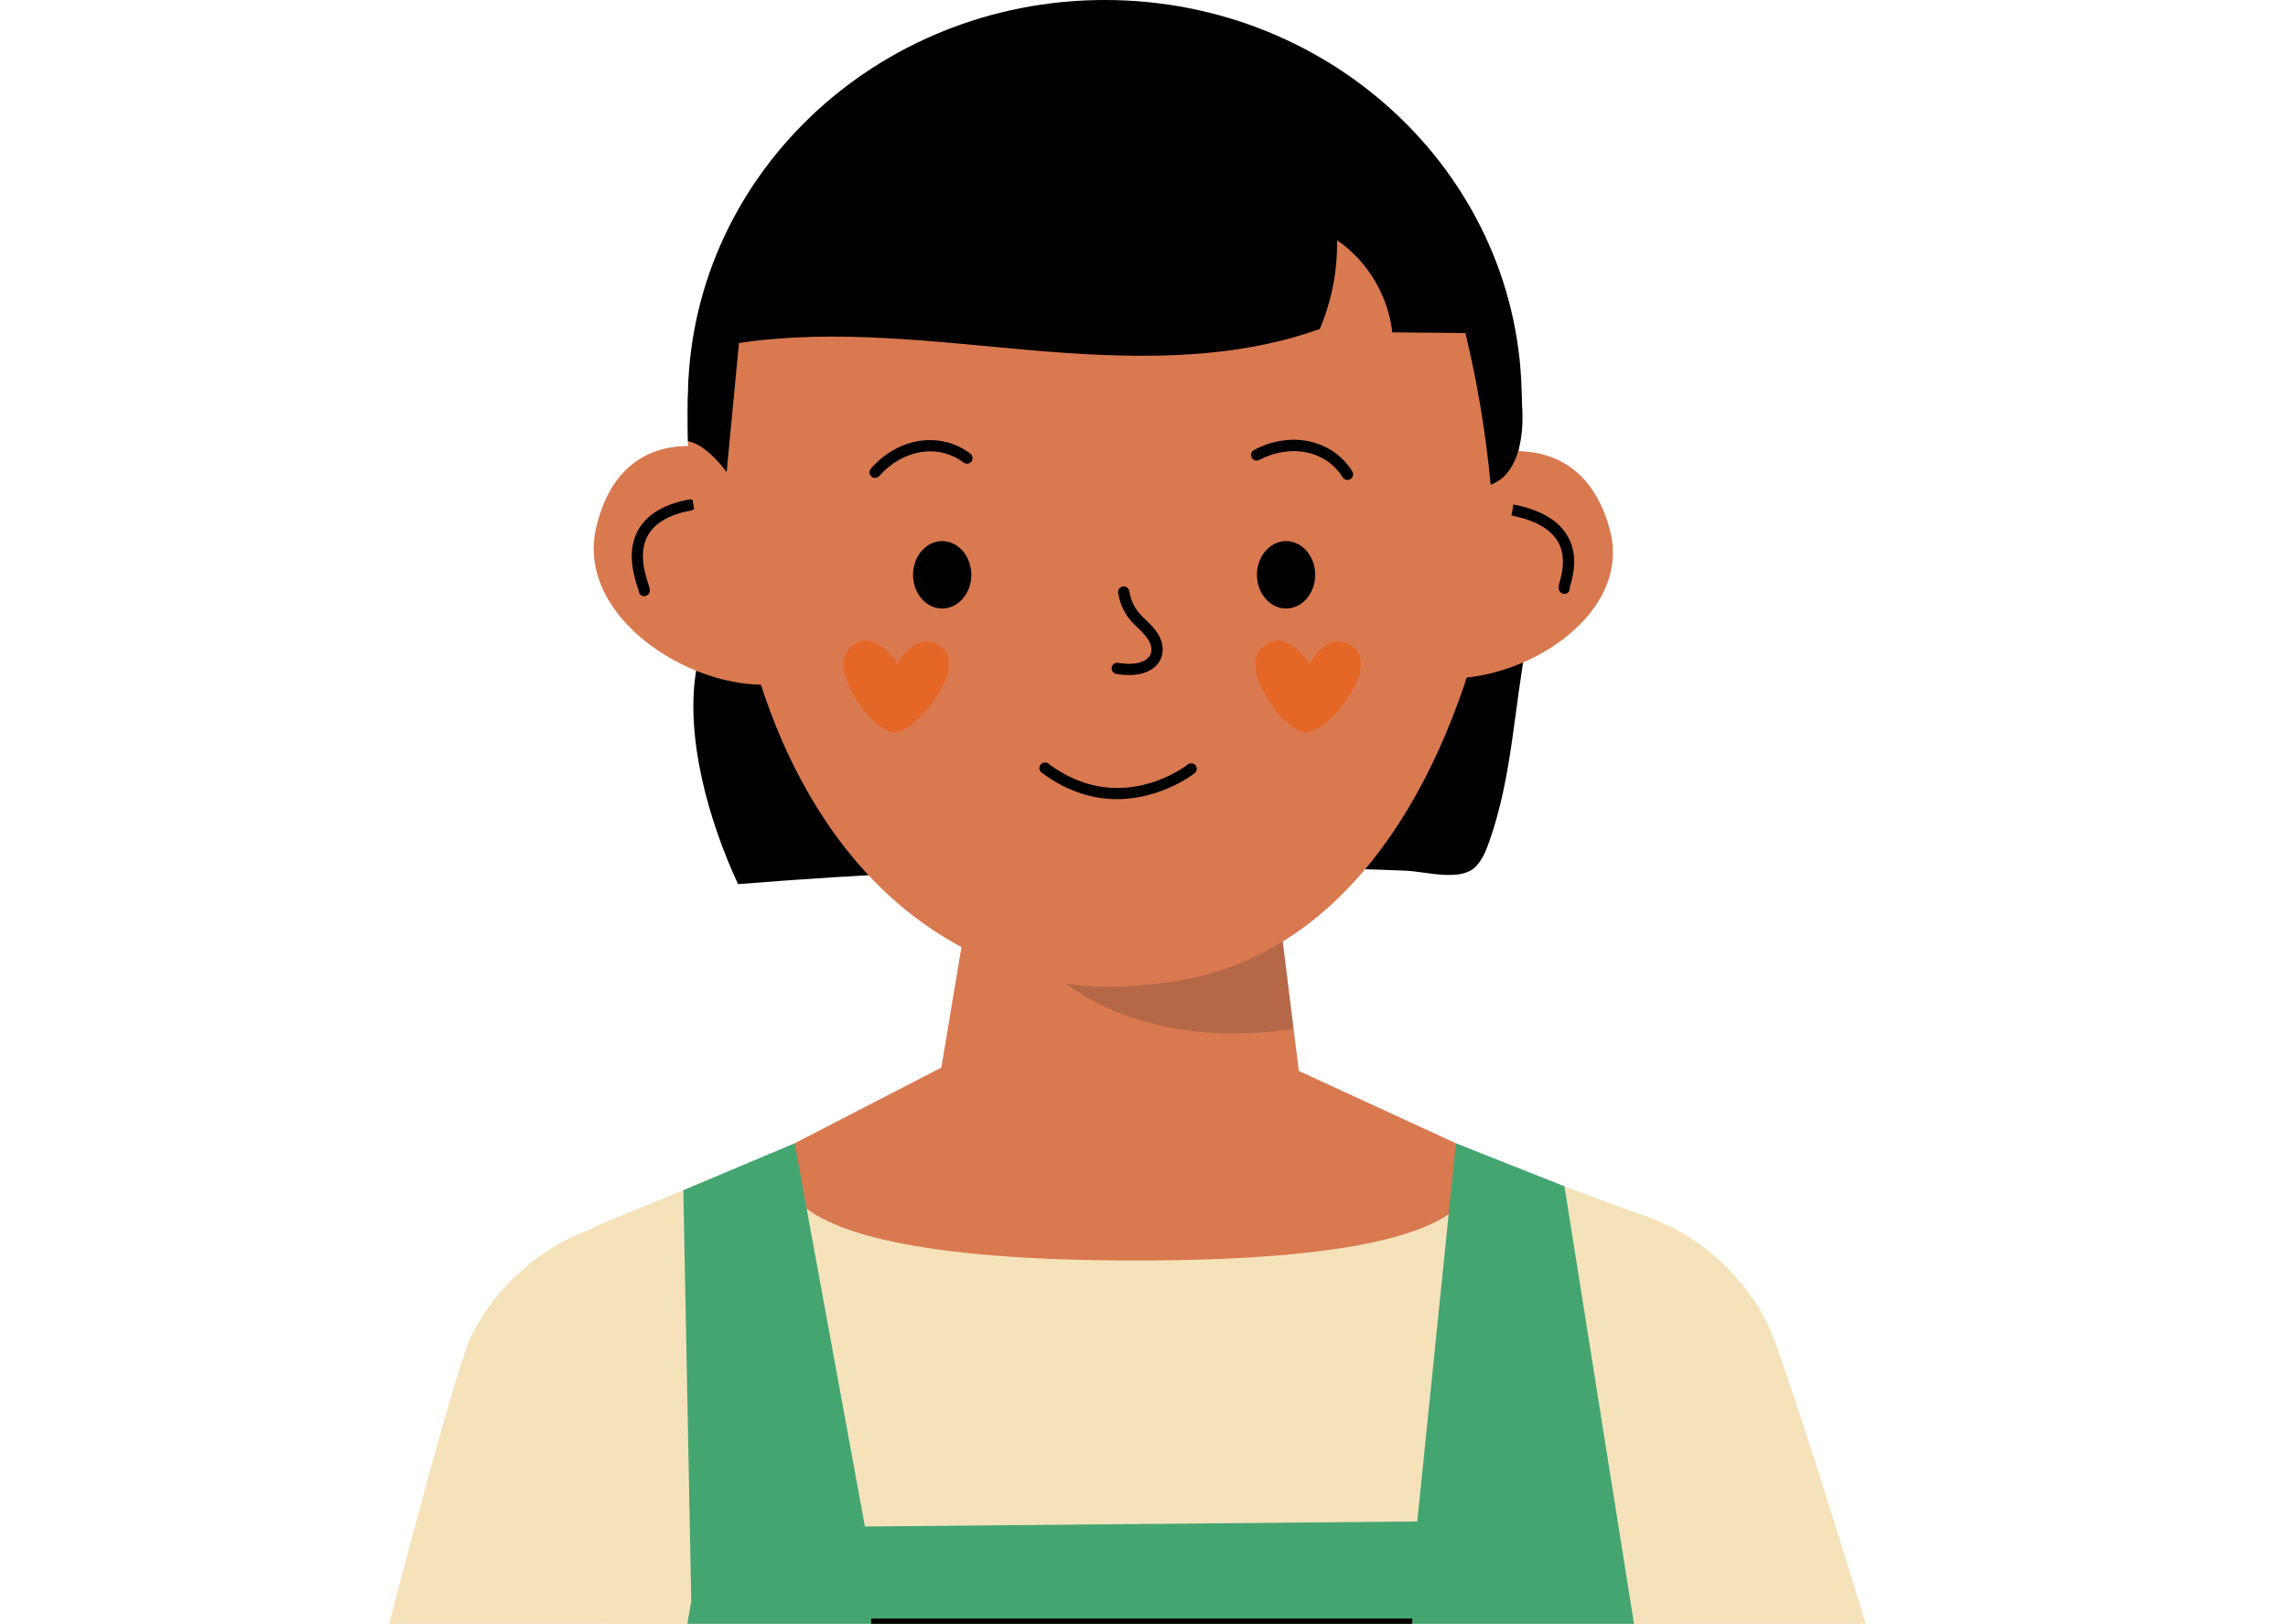 <svg width="131" height="93" viewBox="0 0 131 93" fill="none" xmlns="http://www.w3.org/2000/svg">
<g clip-path="url(#clip0_9392_15809)">
<path d="M89.19 68.948C91.559 68.79 93.924 69.308 96.009 70.444C98.094 71.58 99.813 73.285 100.965 75.362L101.164 75.746C101.184 75.777 101.201 75.809 101.215 75.843C102.723 78.774 117.974 128.313 121.739 148.728L100.779 152.993L78.665 86.727C78.008 85.327 77.618 83.818 77.517 82.275C77.408 80.634 77.623 78.987 78.151 77.429C78.679 75.87 79.508 74.431 80.592 73.194C81.676 71.956 82.993 70.944 84.469 70.216C85.944 69.487 87.548 69.056 89.19 68.948Z" fill="#F5E2BB"/>
<path d="M98.225 156.373C97.93 156.174 95.262 70.064 94.922 69.936L63.495 58.23C63.495 58.23 34.492 70.025 33.992 70.282L36.095 157.207C36.095 157.207 102.907 158.451 98.225 156.373Z" fill="#F5E2BB"/>
<path d="M45.498 65.478L63.353 56.262L83.358 65.478C83.358 65.478 90.483 72.193 65.04 72.193C39.597 72.193 45.498 65.478 45.498 65.478Z" fill="#D97950"/>
<path d="M38.996 69.641C36.627 69.484 34.262 70.004 32.177 71.139C30.093 72.275 28.373 73.979 27.22 76.054L27.021 76.439L26.97 76.535C25.463 79.466 13.245 127.338 9.454 147.727L30.087 150.165L49.533 87.381C50.399 85.537 50.8 83.508 50.703 81.474C50.605 79.439 50.012 77.458 48.975 75.705C47.937 73.951 46.487 72.478 44.75 71.413C43.013 70.349 41.042 69.725 39.008 69.596L38.996 69.641Z" fill="#F5E2BB"/>
<path d="M24.821 175.32L39.579 91.711L39.123 68.166L45.499 65.478L49.52 87.426L81.146 87.138L83.359 65.478L89.573 67.941L104.62 162.659" fill="#45A571"/>
<path d="M80.216 93.339V118.788H50.521V93.339H80.216ZM80.858 92.697H49.879V119.43H80.858V92.697Z" fill="black"/>
<path d="M74.064 58.923L73.038 50.643L56.734 50.957L55.593 50.976L53.143 65.651H74.904L74.064 58.923Z" fill="#D97950"/>
<g style="mix-blend-mode:multiply" opacity="0.2">
<path d="M74.065 58.923L73.032 50.643L56.728 50.957C60.256 58.679 68.203 59.846 74.058 58.923H74.065Z" fill="#202422"/>
</g>
<path d="M42.252 50.637C49.486 50.053 56.734 49.72 63.994 49.636C67.663 49.592 71.325 49.611 74.993 49.694C76.828 49.739 78.656 49.79 80.49 49.867C81.619 49.912 83.639 50.522 84.505 49.623C84.883 49.226 85.089 48.7 85.275 48.181C86.59 44.435 86.679 40.58 87.417 36.758C88.097 33.217 84.434 31.319 81.657 30.44C70.606 26.951 58.754 27.349 47.171 27.785C45.369 27.855 43.31 28.048 42.245 29.504C41.283 30.819 41.52 32.492 41.257 34C40.994 35.507 40.161 36.745 39.891 38.22C39.167 42.164 40.61 47.096 42.258 50.637H42.252Z" fill="black"/>
<path d="M63.257 45.858C76.441 45.858 87.128 35.592 87.128 22.929C87.128 10.266 76.441 0 63.257 0C50.072 0 39.385 10.266 39.385 22.929C39.385 35.592 50.072 45.858 63.257 45.858Z" fill="black"/>
<path d="M41.476 25.867C41.476 25.867 35.697 23.795 34.145 30.164C32.593 36.533 43.252 41.657 47.44 37.989" fill="#D97950"/>
<path d="M36.891 34.146C36.891 34.146 36.865 34.146 36.846 34.146C36.692 34.127 36.576 33.992 36.57 33.839C36.563 33.8 36.538 33.736 36.512 33.653C36.307 33.024 35.826 31.549 36.576 30.292C37.083 29.439 38.051 28.868 39.456 28.605C39.629 28.573 39.796 28.688 39.828 28.861C39.86 29.035 39.745 29.201 39.572 29.233C38.353 29.464 37.532 29.926 37.121 30.619C36.525 31.626 36.942 32.909 37.121 33.454C37.192 33.672 37.224 33.761 37.205 33.864C37.186 34.025 37.044 34.14 36.884 34.14L36.891 34.146Z" fill="black"/>
<path d="M84.882 26.11C84.882 26.11 90.54 24.224 92.175 30.349C93.817 36.474 83.407 41.195 79.226 37.61" fill="#D97950"/>
<path d="M89.564 34.012C89.404 34.012 89.263 33.871 89.237 33.71C89.224 33.614 89.25 33.524 89.295 33.345C89.417 32.902 89.712 31.863 89.173 30.978C88.743 30.279 87.871 29.791 86.569 29.529C86.396 29.497 86.281 29.323 86.319 29.15C86.351 28.977 86.524 28.861 86.697 28.9C88.179 29.195 89.192 29.785 89.718 30.645C90.404 31.761 90.058 32.992 89.911 33.518C89.891 33.589 89.872 33.64 89.872 33.678C89.898 33.851 89.776 33.986 89.603 34.012C89.59 34.012 89.577 34.012 89.564 34.012Z" fill="black"/>
<path d="M63.173 48.36C76.311 48.36 86.962 37.962 86.962 25.136C86.962 12.31 76.311 1.912 63.173 1.912C50.035 1.912 39.385 12.31 39.385 25.136C39.385 37.962 50.035 48.36 63.173 48.36Z" fill="#D97950"/>
<path d="M63.791 2.648C51.989 2.648 41.567 10.961 41.567 21.21L42.247 33.511C42.247 33.511 44.338 52.913 60.673 56.254C62.739 56.677 64.81 56.536 66.901 56.254C82.108 54.215 85.328 33.511 85.328 33.511L86.007 21.21C86.007 10.961 75.585 2.648 63.784 2.648H63.791Z" fill="#D97950"/>
<path d="M50.101 27.373C50.024 27.373 49.947 27.348 49.889 27.29C49.755 27.175 49.742 26.969 49.864 26.835C51.448 25.039 53.847 24.686 55.559 25.982C55.7 26.091 55.726 26.29 55.623 26.431C55.521 26.572 55.315 26.597 55.174 26.495C53.738 25.404 51.704 25.725 50.345 27.258C50.281 27.329 50.191 27.367 50.108 27.367L50.101 27.373Z" fill="black"/>
<path d="M77.149 27.49C77.04 27.49 76.938 27.438 76.88 27.342C75.924 25.809 73.91 25.392 72.095 26.341C71.935 26.425 71.743 26.361 71.666 26.207C71.582 26.053 71.646 25.854 71.8 25.771C73.917 24.655 76.284 25.174 77.425 26.996C77.521 27.143 77.476 27.342 77.323 27.438C77.271 27.47 77.213 27.49 77.156 27.49H77.149Z" fill="black"/>
<g style="mix-blend-mode:multiply" opacity="0.5">
<path d="M54.027 37.187C52.571 35.801 51.384 38.008 51.384 38.008C51.384 38.008 49.883 35.686 48.588 37.187C47.465 38.489 49.954 41.926 51.198 41.952C52.449 41.978 55.271 38.38 54.027 37.187Z" fill="#F05600"/>
</g>
<g style="mix-blend-mode:multiply" opacity="0.5">
<path d="M77.61 37.187C76.154 35.801 74.968 38.008 74.968 38.008C74.968 38.008 73.467 35.686 72.171 37.187C71.049 38.489 73.537 41.926 74.782 41.952C76.032 41.978 78.854 38.38 77.61 37.187Z" fill="#F05600"/>
</g>
<path d="M63.962 45.768C62.653 45.768 61.165 45.39 59.639 44.248C59.498 44.139 59.465 43.94 59.574 43.799C59.684 43.658 59.882 43.626 60.023 43.735C64.147 46.827 67.963 43.819 68.002 43.786C68.143 43.677 68.342 43.697 68.451 43.831C68.56 43.966 68.541 44.171 68.406 44.28C68.38 44.3 66.52 45.768 63.962 45.768Z" fill="black"/>
<path d="M39.385 25.269C40.219 25.416 41.104 26.353 41.604 27.039C41.841 24.576 42.072 22.107 42.309 19.644C47.832 18.823 53.444 19.573 59.004 20.055C64.565 20.535 70.312 20.721 75.564 18.842C76.244 17.239 76.584 15.494 76.552 13.756C78.297 14.949 79.483 16.931 79.714 19.035L83.902 19.073C84.595 21.934 85.076 24.839 85.345 27.764C86.853 27.212 87.212 25.262 87.167 23.659C87.077 20.542 86.327 17.444 84.986 14.622C82.158 8.677 76.642 4.11 70.325 2.256C64.007 0.403 56.984 1.23 51.167 4.322C47.556 6.239 44.388 9.106 42.277 12.621C39.789 16.758 39.244 20.831 39.385 25.275V25.269Z" fill="black"/>
<path d="M73.634 34.851C74.555 34.851 75.302 33.987 75.302 32.921C75.302 31.855 74.555 30.99 73.634 30.99C72.713 30.99 71.967 31.855 71.967 32.921C71.967 33.987 72.713 34.851 73.634 34.851Z" fill="black"/>
<path d="M53.944 34.851C54.865 34.851 55.612 33.987 55.612 32.921C55.612 31.855 54.865 30.99 53.944 30.99C53.023 30.99 52.277 31.855 52.277 32.921C52.277 33.987 53.023 34.851 53.944 34.851Z" fill="black"/>
<path d="M64.649 38.662C64.431 38.662 64.188 38.643 63.918 38.598C63.745 38.572 63.623 38.406 63.649 38.233C63.675 38.059 63.841 37.938 64.014 37.963C65.098 38.136 65.56 37.861 65.733 37.681C65.939 37.476 65.945 37.226 65.913 37.053C65.836 36.629 65.438 36.225 65.073 35.885C64.669 35.513 64.188 34.955 64.021 33.961C63.989 33.788 64.111 33.621 64.284 33.589C64.457 33.557 64.624 33.679 64.656 33.852C64.79 34.654 65.162 35.09 65.509 35.411C65.951 35.821 66.439 36.315 66.548 36.937C66.625 37.392 66.503 37.816 66.189 38.13C65.932 38.386 65.47 38.662 64.643 38.662H64.649Z" fill="black"/>
</g>
<defs>
<clipPath id="clip0_9392_15809">
<rect width="131" height="93" fill="white"/>
</clipPath>
</defs>
</svg>
